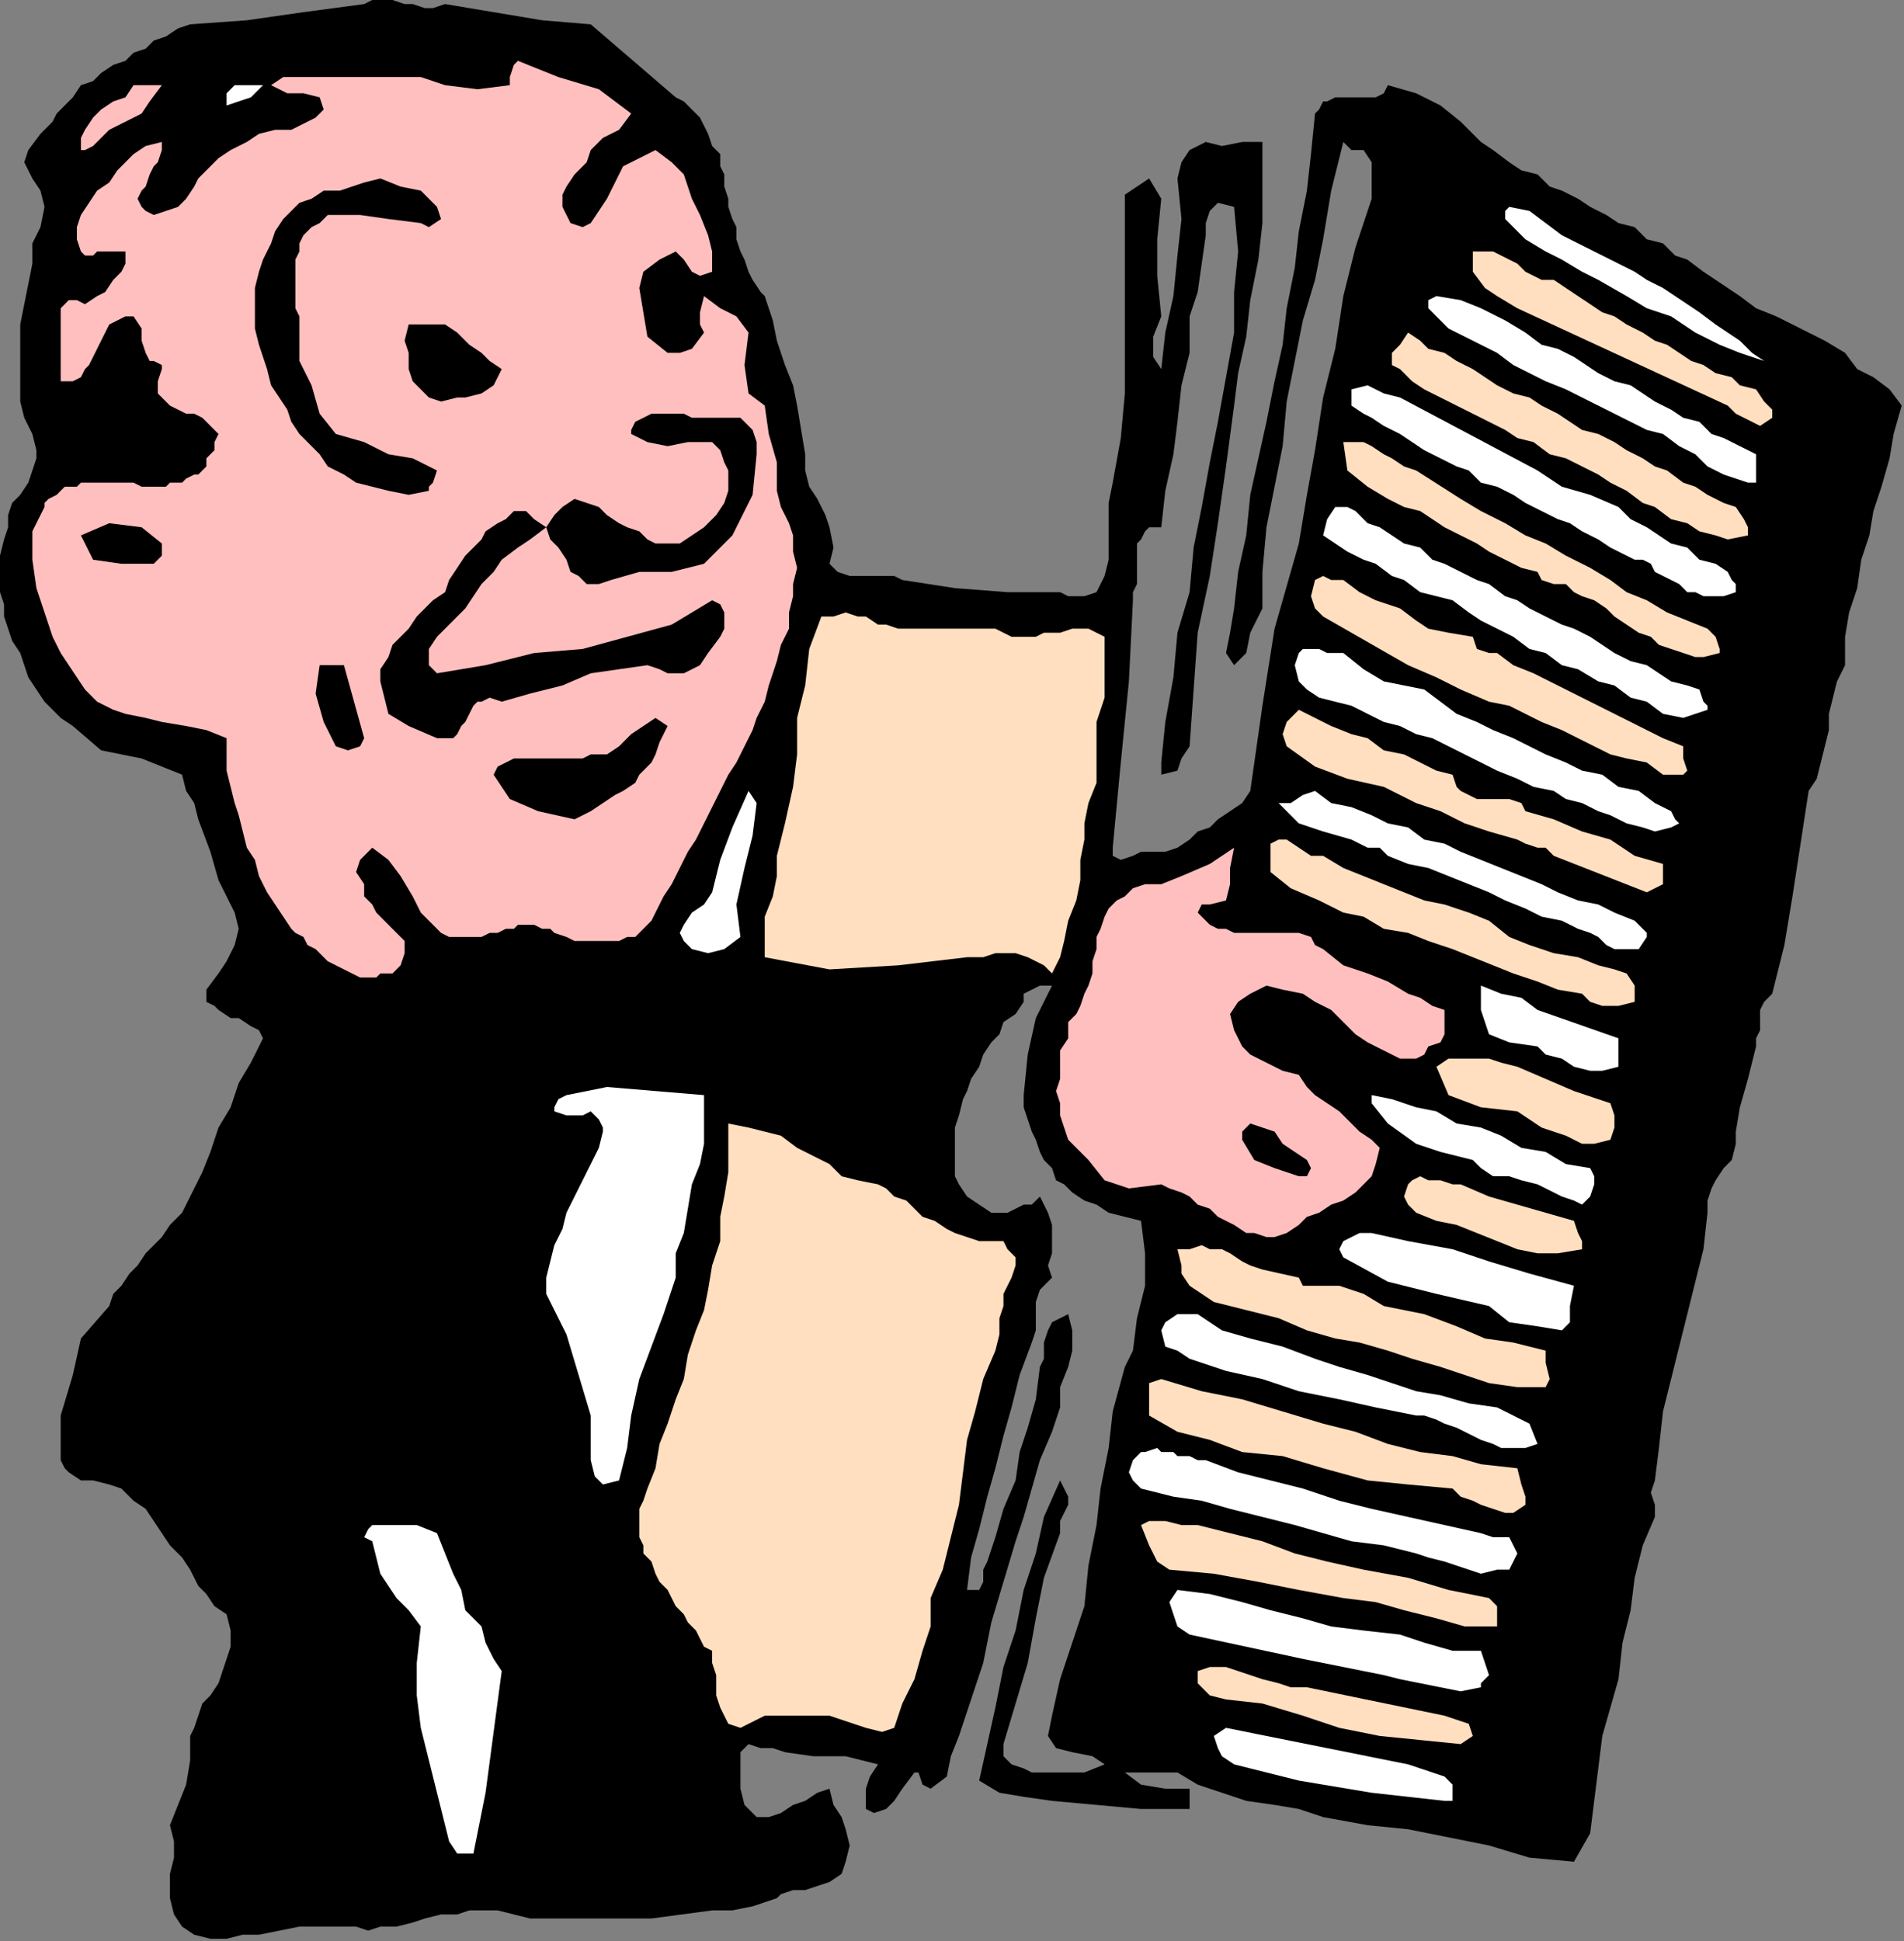 <?xml version="1.0" encoding="UTF-8" standalone="no"?>
<svg
   xmlns:dc="http://purl.org/dc/elements/1.1/"
   xmlns:cc="http://creativecommons.org/ns#"
   xmlns:rdf="http://www.w3.org/1999/02/22-rdf-syntax-ns#"
   xmlns:svg="http://www.w3.org/2000/svg"
   xmlns="http://www.w3.org/2000/svg"
   xmlns:sodipodi="http://sodipodi.sourceforge.net/DTD/sodipodi-0.dtd"
   xmlns:inkscape="http://www.inkscape.org/namespaces/inkscape"
   version="1.0"
   width="140.885mm"
   height="143.595mm"
   id="svg91"
   sodipodi:docname="PESSG065.WMF">
  <rect width="100%" height="100%" fill="#808080" stroke="none"/>
  <sodipodi:namedview
     pagecolor="#ffffff"
     bordercolor="#666666"
     borderopacity="1"
     objecttolerance="10"
     gridtolerance="10"
     guidetolerance="10"
     inkscape:pageopacity="0"
     inkscape:pageshadow="2"
     inkscape:window-width="640"
     inkscape:window-height="480"
     id="namedview93" />
  <defs
     id="defs3">
    <pattern
       id="WMFhbasepattern"
       patternUnits="userSpaceOnUse"
       width="6"
       height="6"
       x="0"
       y="0" />
  </defs>
  <path
     style="fill:#000000;fill-rule:evenodd;fill-opacity:1;stroke:none;"
     d="  M 188.973,27.217   L 191.236,28.351   L 193.499,30.62   L 195.762,32.888   L 196.894,35.156   L 198.026,37.424   L 199.157,40.826   L 201.42,43.094   L 201.42,46.496   L 202.552,48.765   L 202.552,52.167   L 203.683,55.569   L 203.683,57.837   L 204.815,61.239   L 205.947,63.507   L 205.947,66.909   L 207.078,70.312   L 208.21,72.58   L 209.341,75.982   L 210.473,78.25   L 212.736,81.652   L 213.868,82.786   L 213.868,82.786   L 216.131,89.591   L 217.262,95.261   L 219.525,102.065   L 221.789,107.736   L 222.92,113.406   L 224.052,120.21   L 225.183,127.015   L 225.183,127.015   L 225.183,131.551   L 226.315,136.087   L 228.578,139.489   L 230.841,144.025   L 231.973,147.428   L 233.104,153.098   L 231.973,157.634   L 231.973,157.634   L 234.236,159.902   L 237.631,161.036   L 241.025,161.036   L 243.289,161.036   L 246.683,161.036   L 250.078,161.036   L 252.341,162.17   L 252.341,162.17   L 267.052,164.438   L 281.762,165.573   L 296.473,165.573   L 296.473,165.573   L 298.736,166.707   L 303.262,166.707   L 306.657,165.573   L 306.657,165.573   L 308.92,161.036   L 310.051,156.5   L 310.051,150.83   L 310.051,145.16   L 310.051,140.623   L 311.183,134.953   L 311.183,134.953   L 313.446,122.478   L 314.578,110.004   L 314.578,96.395   L 314.578,83.92   L 314.578,70.312   L 314.578,57.837   L 314.578,57.837   L 314.578,54.435   L 317.972,52.167   L 321.367,49.899   L 321.367,49.899   L 324.762,55.569   L 323.63,66.909   L 323.63,77.116   L 324.762,88.457   L 324.762,88.457   L 322.499,94.127   L 322.499,99.797   L 324.762,103.199   L 324.762,103.199   L 325.893,92.993   L 328.157,82.786   L 329.288,71.446   L 330.42,61.239   L 329.288,49.899   L 329.288,49.899   L 330.42,45.362   L 332.683,41.96   L 337.209,39.692   L 337.209,39.692   L 341.735,40.826   L 347.393,39.692   L 353.051,39.692   L 353.051,39.692   L 353.051,51.033   L 353.051,62.373   L 351.92,72.58   L 349.657,83.92   L 348.525,94.127   L 346.262,104.333   L 345.13,113.406   L 345.13,113.406   L 342.867,130.417   L 340.604,146.294   L 338.341,161.036   L 334.946,176.913   L 333.814,192.79   L 332.683,208.667   L 332.683,208.667   L 330.42,212.069   L 329.288,215.471   L 324.762,216.605   L 324.762,216.605   L 324.762,213.203   L 325.893,201.862   L 328.157,189.388   L 329.288,176.913   L 332.683,165.573   L 333.814,153.098   L 336.078,141.757   L 338.341,129.283   L 340.604,117.942   L 342.867,105.467   L 345.13,92.993   L 345.13,92.993   L 345.13,81.652   L 346.262,70.312   L 345.13,57.837   L 345.13,57.837   L 340.604,56.703   L 338.341,58.971   L 337.209,62.373   L 337.209,65.775   L 337.209,65.775   L 336.078,73.714   L 334.946,81.652   L 332.683,88.457   L 332.683,88.457   L 332.683,98.663   L 330.42,107.736   L 329.288,117.942   L 328.157,127.015   L 325.893,137.221   L 324.762,147.428   L 324.762,147.428   L 321.367,147.428   L 320.236,148.562   L 319.104,150.83   L 317.972,151.964   L 317.972,155.366   L 317.972,157.634   L 317.972,159.902   L 317.972,163.304   L 316.841,165.573   L 316.841,167.841   L 316.841,167.841   L 315.709,190.522   L 313.446,213.203   L 311.183,237.018   L 311.183,237.018   L 311.183,239.286   L 313.446,240.42   L 316.841,239.286   L 316.841,239.286   L 319.104,238.152   L 323.63,238.152   L 325.893,238.152   L 329.288,237.018   L 332.683,234.75   L 332.683,234.75   L 334.946,232.482   L 338.341,231.348   L 340.604,229.08   L 343.999,226.812   L 347.393,224.544   L 349.657,221.141   L 349.657,221.141   L 353.051,197.326   L 356.446,175.779   L 363.235,151.964   L 363.235,151.964   L 365.499,138.355   L 367.762,125.88   L 370.025,111.138   L 373.42,97.529   L 375.683,82.786   L 379.077,69.178   L 383.604,55.569   L 383.604,55.569   L 383.604,51.033   L 383.604,45.362   L 381.341,41.96   L 381.341,41.96   L 377.946,41.96   L 376.814,40.826   L 375.683,39.692   L 375.683,39.692   L 372.288,53.301   L 370.025,66.909   L 367.762,78.25   L 367.762,78.25   L 364.367,89.591   L 362.104,100.931   L 359.841,112.272   L 358.709,124.746   L 356.446,136.087   L 354.183,147.428   L 353.051,159.902   L 353.051,170.109   L 353.051,170.109   L 349.657,176.913   L 348.525,182.583   L 345.13,185.986   L 345.13,185.986   L 342.867,182.583   L 343.999,176.913   L 345.13,170.109   L 345.13,170.109   L 346.262,159.902   L 348.525,149.696   L 349.657,138.355   L 351.92,128.149   L 354.183,117.942   L 356.446,106.602   L 358.709,96.395   L 359.841,86.188   L 362.104,74.848   L 363.235,64.641   L 365.499,53.301   L 366.63,43.094   L 367.762,31.754   L 367.762,31.754   L 368.893,30.62   L 370.025,28.351   L 371.156,28.351   L 373.42,27.217   L 375.683,27.217   L 377.946,27.217   L 380.209,27.217   L 382.472,27.217   L 384.735,27.217   L 386.998,26.083   L 388.13,23.815   L 388.13,23.815   L 396.051,26.083   L 402.841,29.486   L 408.498,34.022   L 414.156,39.692   L 414.156,39.692   L 417.551,41.96   L 422.077,45.362   L 425.472,47.63   L 429.998,48.765   L 433.393,52.167   L 436.788,53.301   L 441.314,55.569   L 444.709,57.837   L 449.235,60.105   L 452.63,62.373   L 457.156,63.507   L 460.551,66.909   L 465.077,68.044   L 468.472,71.446   L 471.867,72.58   L 476.393,75.982   L 479.788,78.25   L 483.182,80.518   L 486.577,82.786   L 491.103,86.188   L 491.103,86.188   L 496.761,88.457   L 503.551,91.859   L 510.34,95.261   L 515.998,98.663   L 515.998,98.663   L 519.393,103.199   L 523.919,105.467   L 528.445,108.87   L 531.84,113.406   L 531.84,113.406   L 529.577,121.344   L 528.445,128.149   L 526.182,136.087   L 523.919,142.891   L 522.787,149.696   L 520.524,156.5   L 519.393,164.438   L 517.13,171.243   L 515.998,178.047   L 515.998,185.986   L 515.998,185.986   L 513.735,190.522   L 512.603,195.058   L 511.472,199.594   L 511.472,204.131   L 510.34,208.667   L 509.209,213.203   L 508.077,217.739   L 505.814,221.141   L 505.814,221.141   L 503.551,235.884   L 501.287,250.627   L 499.024,264.236   L 495.63,277.844   L 495.63,277.844   L 493.366,280.112   L 492.235,282.381   L 492.235,285.783   L 492.235,288.051   L 491.103,290.319   L 491.103,292.587   L 491.103,292.587   L 488.84,301.66   L 486.577,309.598   L 485.445,316.402   L 485.445,316.402   L 485.445,319.805   L 484.314,324.341   L 482.051,326.609   L 479.788,330.011   L 478.656,332.279   L 477.524,335.681   L 477.524,339.084   L 477.524,339.084   L 476.393,349.29   L 474.13,358.363   L 471.867,367.435   L 469.603,376.507   L 467.34,385.58   L 465.077,394.652   L 463.946,404.859   L 462.814,413.931   L 462.814,413.931   L 461.682,417.334   L 462.814,420.736   L 462.814,424.138   L 462.814,424.138   L 459.419,432.076   L 457.156,441.149   L 456.025,450.221   L 453.761,459.294   L 452.63,469.5   L 450.367,477.439   L 450.367,477.439   L 448.103,485.377   L 446.972,494.45   L 445.84,503.522   L 444.709,512.594   L 440.182,520.533   L 440.182,520.533   L 427.735,519.399   L 416.419,515.997   L 405.104,513.729   L 393.788,511.46   L 382.472,510.326   L 370.025,508.058   L 370.025,508.058   L 363.235,505.79   L 356.446,504.656   L 348.525,503.522   L 341.735,501.254   L 334.946,498.986   L 329.288,495.584   L 329.288,495.584   L 324.762,495.584   L 319.104,495.584   L 314.578,495.584   L 314.578,495.584   L 319.104,498.986   L 325.893,500.12   L 332.683,500.12   L 332.683,500.12   L 332.683,502.388   L 332.683,503.522   L 332.683,505.79   L 332.683,505.79   L 319.104,505.79   L 306.657,504.656   L 294.209,503.522   L 294.209,503.522   L 286.288,502.388   L 279.499,501.254   L 273.841,497.852   L 273.841,497.852   L 276.104,487.645   L 278.367,477.439   L 280.63,466.098   L 284.025,455.892   L 286.288,444.551   L 289.683,434.344   L 291.946,424.138   L 296.473,413.931   L 296.473,413.931   L 297.604,416.2   L 298.736,418.468   L 298.736,420.736   L 297.604,423.004   L 296.473,425.272   L 296.473,427.54   L 296.473,428.674   L 296.473,428.674   L 291.946,441.149   L 289.683,452.489   L 287.42,464.964   L 284.025,476.305   L 280.63,487.645   L 280.63,487.645   L 280.63,491.047   L 282.894,493.315   L 286.288,494.45   L 288.551,495.584   L 288.551,495.584   L 295.341,495.584   L 303.262,495.584   L 308.92,493.315   L 308.92,493.315   L 305.525,491.047   L 299.867,489.913   L 295.341,488.779   L 293.078,485.377   L 294.209,479.707   L 294.209,479.707   L 296.473,469.5   L 299.867,459.294   L 303.262,449.087   L 304.394,437.747   L 306.657,426.406   L 307.788,416.2   L 310.051,404.859   L 311.183,394.652   L 314.578,382.178   L 314.578,382.178   L 316.841,377.642   L 317.972,368.569   L 320.236,359.497   L 320.236,350.424   L 319.104,341.352   L 319.104,341.352   L 314.578,340.218   L 310.051,339.084   L 306.657,336.815   L 306.657,336.815   L 303.262,335.681   L 299.867,333.413   L 297.604,331.145   L 295.341,330.011   L 294.209,326.609   L 291.946,324.341   L 290.815,322.073   L 289.683,318.67   L 288.551,316.402   L 287.42,313   L 286.288,309.598   L 286.288,306.196   L 286.288,306.196   L 287.42,294.855   L 289.683,284.649   L 294.209,275.576   L 294.209,275.576   L 290.815,275.576   L 288.551,276.71   L 286.288,277.844   L 286.288,280.112   L 286.288,280.112   L 284.025,283.515   L 280.63,285.783   L 279.499,289.185   L 277.236,291.453   L 274.973,294.855   L 273.841,298.257   L 271.578,301.66   L 270.446,305.062   L 269.315,307.33   L 268.183,311.866   L 267.052,315.268   L 267.052,317.536   L 267.052,322.073   L 267.052,325.475   L 267.052,328.877   L 268.183,331.145   L 268.183,331.145   L 270.446,334.547   L 273.841,336.815   L 277.236,339.084   L 281.762,339.084   L 286.288,336.815   L 286.288,336.815   L 288.551,336.815   L 289.683,335.681   L 290.815,334.547   L 290.815,334.547   L 293.078,339.084   L 294.209,342.486   L 294.209,345.888   L 294.209,350.424   L 293.078,353.826   L 294.209,357.228   L 294.209,357.228   L 290.815,360.631   L 289.683,364.033   L 289.683,366.301   L 289.683,369.703   L 289.683,371.971   L 288.551,375.373   L 288.551,375.373   L 285.157,384.446   L 282.894,393.518   L 280.63,401.457   L 278.367,410.529   L 276.104,418.468   L 273.841,427.54   L 271.578,435.478   L 270.446,444.551   L 270.446,444.551   L 272.709,444.551   L 273.841,444.551   L 274.973,442.283   L 274.973,440.015   L 274.973,438.881   L 276.104,436.613   L 276.104,436.613   L 278.367,429.808   L 280.63,421.87   L 284.025,413.931   L 285.157,405.993   L 287.42,399.189   L 289.683,391.25   L 290.815,382.178   L 290.815,382.178   L 291.946,379.91   L 291.946,375.373   L 293.078,371.971   L 294.209,369.703   L 298.736,367.435   L 298.736,367.435   L 299.867,371.971   L 299.867,377.642   L 298.736,382.178   L 296.473,387.848   L 296.473,393.518   L 296.473,393.518   L 294.209,400.323   L 290.815,408.261   L 288.551,416.2   L 286.288,424.138   L 284.025,430.942   L 284.025,430.942   L 280.63,442.283   L 277.236,453.623   L 274.973,464.964   L 271.578,475.171   L 268.183,485.377   L 268.183,485.377   L 265.92,491.047   L 264.788,496.718   L 260.262,500.12   L 260.262,500.12   L 257.999,498.986   L 256.867,495.584   L 255.736,495.584   L 255.736,495.584   L 252.341,500.12   L 250.078,503.522   L 247.815,505.79   L 247.815,505.79   L 244.42,506.924   L 242.157,505.79   L 242.157,503.522   L 242.157,503.522   L 242.157,500.12   L 243.289,496.718   L 245.552,493.315   L 245.552,493.315   L 236.499,491.047   L 227.446,491.047   L 219.525,489.913   L 219.525,489.913   L 216.131,488.779   L 212.736,488.779   L 209.341,487.645   L 209.341,487.645   L 207.078,489.913   L 207.078,493.315   L 207.078,494.45   L 207.078,495.584   L 207.078,495.584   L 207.078,500.12   L 208.21,504.656   L 211.604,508.058   L 211.604,508.058   L 214.999,508.058   L 218.394,506.924   L 221.789,504.656   L 225.183,503.522   L 228.578,501.254   L 231.973,500.12   L 231.973,500.12   L 233.104,504.656   L 235.367,508.058   L 236.499,511.46   L 237.631,515.997   L 236.499,520.533   L 235.367,523.935   L 235.367,523.935   L 231.973,526.203   L 228.578,527.337   L 225.183,528.471   L 221.789,528.471   L 218.394,529.605   L 217.262,530.739   L 217.262,530.739   L 210.473,533.008   L 204.815,534.142   L 199.157,534.142   L 199.157,534.142   L 182.183,536.41   L 164.078,536.41   L 148.236,536.41   L 148.236,536.41   L 143.71,535.276   L 139.184,534.142   L 135.789,534.142   L 131.263,534.142   L 127.868,535.276   L 123.342,535.276   L 118.815,536.41   L 115.421,537.544   L 110.894,538.678   L 106.368,538.678   L 102.973,539.812   L 99.579,538.678   L 99.579,538.678   L 93.921,538.678   L 88.263,538.678   L 83.737,538.678   L 78.079,539.812   L 72.421,540.946   L 67.894,540.946   L 63.368,542.08   L 58.842,542.08   L 54.316,540.946   L 50.921,538.678   L 50.921,538.678   L 48.658,535.276   L 47.526,530.739   L 47.526,527.337   L 47.526,523.935   L 48.658,519.399   L 48.658,514.863   L 47.526,510.326   L 47.526,510.326   L 49.789,504.656   L 52.052,498.986   L 53.184,492.181   L 53.184,485.377   L 53.184,485.377   L 54.316,483.109   L 55.447,479.707   L 56.579,476.305   L 58.842,474.036   L 61.105,470.634   L 62.237,467.232   L 63.368,463.83   L 64.5,460.428   L 64.5,455.892   L 63.368,451.355   L 63.368,451.355   L 59.973,449.087   L 57.71,445.685   L 55.447,443.417   L 53.184,438.881   L 50.921,435.478   L 47.526,432.076   L 45.263,428.674   L 43,425.272   L 40.737,421.87   L 37.342,419.602   L 33.947,416.2   L 30.553,415.065   L 26.026,413.931   L 22.631,413.931   L 22.631,413.931   L 19.237,411.663   L 18.105,410.529   L 16.974,408.261   L 16.974,405.993   L 16.974,403.725   L 16.974,400.323   L 16.974,398.055   L 16.974,395.786   L 16.974,395.786   L 20.368,384.446   L 22.631,374.239   L 30.553,365.167   L 30.553,365.167   L 31.684,361.765   L 33.947,359.497   L 36.21,356.094   L 38.474,353.826   L 40.737,350.424   L 43,348.156   L 45.263,345.888   L 47.526,342.486   L 50.921,339.084   L 50.921,339.084   L 53.184,334.547   L 56.579,327.743   L 58.842,322.073   L 61.105,315.268   L 64.5,309.598   L 66.763,302.794   L 70.158,297.123   L 73.552,290.319   L 73.552,290.319   L 72.421,288.051   L 70.158,286.917   L 66.763,284.649   L 64.5,284.649   L 61.105,282.381   L 59.973,281.247   L 57.71,280.112   L 57.71,276.71   L 61.105,272.174   L 61.105,272.174   L 63.368,268.772   L 65.631,264.236   L 66.763,259.699   L 65.631,255.163   L 65.631,255.163   L 61.105,246.091   L 58.842,238.152   L 55.447,229.08   L 55.447,229.08   L 54.316,224.544   L 52.052,221.141   L 50.921,216.605   L 50.921,216.605   L 39.605,212.069   L 28.289,209.801   L 20.368,202.996   L 20.368,202.996   L 16.974,200.728   L 14.71,198.46   L 12.447,196.192   L 10.184,192.79   L 7.921,189.388   L 6.789,185.986   L 5.658,182.583   L 3.395,179.181   L 2.263,175.779   L 1.132,172.377   L 1.132,168.975   L 0,165.573   L 0,162.17   L 0,157.634   L 0,155.366   L 1.132,150.83   L 2.263,147.428   L 2.263,147.428   L 2.263,144.025   L 3.395,140.623   L 5.658,138.355   L 7.921,134.953   L 9.053,131.551   L 10.184,128.149   L 10.184,125.88   L 9.053,121.344   L 9.053,121.344   L 6.789,116.808   L 5.658,112.272   L 5.658,106.602   L 5.658,100.931   L 5.658,96.395   L 5.658,90.725   L 6.789,85.054   L 7.921,79.384   L 9.053,73.714   L 9.053,68.044   L 11.316,63.507   L 12.447,57.837   L 12.447,57.837   L 11.316,53.301   L 9.053,49.899   L 6.789,45.362   L 6.789,45.362   L 7.921,41.96   L 11.316,37.424   L 14.71,34.022   L 14.71,34.022   L 15.842,31.754   L 18.105,29.486   L 20.368,27.217   L 22.631,23.815   L 26.026,22.681   L 28.289,20.413   L 31.684,18.145   L 35.079,17.011   L 37.342,14.743   L 40.737,13.609   L 43,11.341   L 46.395,10.207   L 49.789,7.938   L 53.184,6.804   L 53.184,6.804   L 69.026,5.67   L 84.868,3.402   L 101.842,1.134   L 101.842,1.134   L 104.105,0   L 106.368,0   L 109.763,0   L 113.157,1.134   L 115.421,1.134   L 118.815,2.268   L 121.078,2.268   L 124.473,1.134   L 124.473,1.134   L 138.052,3.402   L 151.631,5.67   L 165.21,6.804   L 165.21,6.804   L 188.973,27.217  z "
     id="path5" />
  <path
     style="fill:#ffbfbf;fill-rule:evenodd;fill-opacity:1;stroke:none;"
     d="  M 176.526,31.754   L 173.131,36.29   L 168.605,38.558   L 165.21,41.96   L 165.21,41.96   L 164.078,45.362   L 162.947,46.496   L 160.684,48.765   L 158.42,52.167   L 157.289,54.435   L 157.289,57.837   L 158.42,60.105   L 158.42,60.105   L 159.552,62.373   L 162.947,63.507   L 165.21,62.373   L 165.21,62.373   L 169.736,55.569   L 174.262,46.496   L 183.315,41.96   L 183.315,41.96   L 187.841,45.362   L 191.236,48.765   L 193.499,55.569   L 193.499,55.569   L 195.762,60.105   L 198.026,65.775   L 199.157,70.312   L 199.157,75.982   L 199.157,75.982   L 195.762,77.116   L 193.499,75.982   L 191.236,72.58   L 188.973,70.312   L 188.973,70.312   L 184.447,72.58   L 179.92,75.982   L 178.789,80.518   L 178.789,80.518   L 179.92,87.323   L 181.052,94.127   L 186.71,98.663   L 186.71,98.663   L 190.105,98.663   L 193.499,97.529   L 196.894,92.993   L 196.894,92.993   L 195.762,90.725   L 195.762,87.323   L 196.894,82.786   L 196.894,82.786   L 201.42,86.188   L 205.947,88.457   L 209.341,92.993   L 209.341,92.993   L 208.21,102.065   L 209.341,110.004   L 213.868,113.406   L 213.868,113.406   L 214.999,121.344   L 217.262,129.283   L 217.262,137.221   L 217.262,137.221   L 218.394,141.757   L 220.657,146.294   L 221.789,149.696   L 221.789,154.232   L 222.92,158.768   L 221.789,163.304   L 221.789,166.707   L 220.657,171.243   L 220.657,175.779   L 218.394,180.315   L 217.262,184.852   L 216.131,188.254   L 214.999,191.656   L 213.868,196.192   L 213.868,196.192   L 211.604,200.728   L 210.473,204.131   L 208.21,208.667   L 205.947,213.203   L 203.683,216.605   L 201.42,221.141   L 199.157,225.678   L 196.894,230.214   L 194.631,234.75   L 192.368,238.152   L 190.105,242.689   L 187.841,247.225   L 185.578,250.627   L 183.315,255.163   L 183.315,255.163   L 182.183,257.431   L 179.92,259.699   L 177.657,261.968   L 175.394,261.968   L 173.131,263.102   L 169.736,263.102   L 166.341,263.102   L 162.947,263.102   L 160.684,263.102   L 158.42,261.968   L 158.42,261.968   L 155.026,260.833   L 153.894,259.699   L 151.631,259.699   L 149.368,258.565   L 147.105,258.565   L 144.842,258.565   L 143.71,259.699   L 141.447,259.699   L 139.184,260.833   L 136.921,260.833   L 134.657,261.968   L 133.526,261.968   L 131.263,261.968   L 128.999,261.968   L 127.868,261.968   L 125.605,261.968   L 123.342,260.833   L 122.21,259.699   L 122.21,259.699   L 117.684,255.163   L 115.421,250.627   L 112.026,244.957   L 108.631,240.42   L 104.105,237.018   L 104.105,237.018   L 100.71,240.42   L 99.579,243.823   L 101.842,247.225   L 101.842,247.225   L 101.842,250.627   L 104.105,252.895   L 105.236,255.163   L 107.5,257.431   L 109.763,259.699   L 110.894,260.833   L 113.157,263.102   L 113.157,266.504   L 112.026,269.906   L 112.026,269.906   L 109.763,272.174   L 106.368,272.174   L 105.236,273.308   L 101.842,273.308   L 100.71,273.308   L 98.447,272.174   L 96.184,271.04   L 93.921,269.906   L 91.658,268.772   L 90.526,267.638   L 88.263,265.37   L 86,264.236   L 84.868,261.968   L 82.605,260.833   L 81.473,259.699   L 81.473,259.699   L 79.21,256.297   L 76.947,252.895   L 74.684,249.493   L 72.421,244.957   L 71.289,240.42   L 69.026,237.018   L 67.894,232.482   L 66.763,227.946   L 65.631,224.544   L 64.5,220.007   L 63.368,215.471   L 63.368,210.935   L 63.368,206.399   L 63.368,206.399   L 57.71,204.131   L 52.052,202.996   L 45.263,201.862   L 40.737,200.728   L 40.737,200.728   L 35.079,199.594   L 31.684,198.46   L 27.158,196.192   L 23.763,192.79   L 21.5,189.388   L 19.237,185.986   L 16.974,182.583   L 14.71,178.047   L 14.71,178.047   L 12.447,171.243   L 10.184,164.438   L 9.053,156.5   L 9.053,148.562   L 12.447,141.757   L 12.447,141.757   L 12.447,140.623   L 13.579,139.489   L 15.842,138.355   L 16.974,137.221   L 18.105,136.087   L 20.368,136.087   L 21.5,136.087   L 22.631,134.953   L 23.763,134.953   L 26.026,134.953   L 28.289,134.953   L 30.553,134.953   L 31.684,134.953   L 33.947,134.953   L 36.21,134.953   L 37.342,134.953   L 39.605,136.087   L 40.737,136.087   L 43,136.087   L 45.263,136.087   L 46.395,136.087   L 47.526,134.953   L 49.789,134.953   L 50.921,134.953   L 52.052,133.819   L 54.316,132.685   L 55.447,132.685   L 56.579,131.551   L 57.71,130.417   L 57.71,128.149   L 59.973,125.88   L 59.973,123.612   L 61.105,121.344   L 61.105,121.344   L 59.973,120.21   L 57.71,117.942   L 56.579,116.808   L 54.316,115.674   L 52.052,115.674   L 49.789,114.54   L 47.526,113.406   L 46.395,112.272   L 45.263,111.138   L 44.131,110.004   L 44.131,106.602   L 45.263,103.199   L 45.263,103.199   L 45.263,102.065   L 43,100.931   L 41.868,100.931   L 40.737,98.663   L 40.737,98.663   L 39.605,95.261   L 39.605,91.859   L 37.342,88.457   L 37.342,88.457   L 35.079,88.457   L 32.816,89.591   L 30.553,90.725   L 29.421,92.993   L 28.289,95.261   L 27.158,97.529   L 26.026,99.797   L 24.895,102.065   L 23.763,103.199   L 22.631,105.467   L 20.368,106.602   L 16.974,106.602   L 16.974,106.602   L 16.974,100.931   L 16.974,92.993   L 16.974,86.188   L 16.974,86.188   L 19.237,83.92   L 21.5,83.92   L 23.763,85.054   L 27.158,82.786   L 27.158,82.786   L 29.421,81.652   L 31.684,78.25   L 33.947,75.982   L 35.079,73.714   L 35.079,70.312   L 35.079,70.312   L 31.684,70.312   L 30.553,70.312   L 27.158,70.312   L 26.026,71.446   L 23.763,71.446   L 22.631,70.312   L 22.631,70.312   L 21.5,66.909   L 21.5,63.507   L 22.631,60.105   L 24.895,56.703   L 27.158,53.301   L 30.553,51.033   L 32.816,47.63   L 35.079,45.362   L 35.079,45.362   L 37.342,43.094   L 40.737,40.826   L 45.263,39.692   L 45.263,39.692   L 45.263,41.96   L 44.131,45.362   L 43,46.496   L 41.868,48.765   L 40.737,52.167   L 39.605,53.301   L 38.474,55.569   L 39.605,57.837   L 40.737,58.971   L 43,60.105   L 43,60.105   L 46.395,58.971   L 49.789,57.837   L 52.052,55.569   L 54.316,52.167   L 55.447,49.899   L 57.71,47.63   L 57.71,47.63   L 61.105,44.228   L 64.5,41.96   L 69.026,39.692   L 72.421,37.424   L 76.947,36.29   L 81.473,36.29   L 86,34.022   L 86,34.022   L 88.263,32.888   L 90.526,30.62   L 89.394,27.217   L 89.394,27.217   L 84.868,26.083   L 80.342,26.083   L 75.815,23.815   L 75.815,23.815   L 79.21,21.547   L 117.684,21.547   L 124.473,23.815   L 133.526,24.949   L 142.578,23.815   L 142.578,23.815   L 142.578,21.547   L 143.71,18.145   L 144.842,17.011   L 144.842,17.011   L 156.157,21.547   L 167.473,24.949   L 176.526,31.754  z "
     id="path7" />
  <path
     style="fill:#ffbfbf;fill-rule:evenodd;fill-opacity:1;stroke:none;"
     d="  M 45.263,23.815   L 41.868,28.351   L 39.605,31.754   L 35.079,34.022   L 30.553,36.29   L 27.158,39.692   L 27.158,39.692   L 26.026,40.826   L 23.763,41.96   L 22.631,41.96   L 22.631,41.96   L 22.631,38.558   L 23.763,36.29   L 26.026,32.888   L 28.289,30.62   L 31.684,28.351   L 35.079,27.217   L 37.342,23.815   L 37.342,23.815   L 40.737,23.815   L 41.868,23.815   L 45.263,23.815  z "
     id="path9" />
  <path
     style="fill:#ffffff;fill-rule:evenodd;fill-opacity:1;stroke:none;"
     d="  M 73.552,23.815   L 70.158,27.217   L 66.763,28.351   L 63.368,29.486   L 63.368,29.486   L 63.368,26.083   L 65.631,23.815   L 70.158,23.815   L 73.552,23.815  z "
     id="path11" />
  <path
     style="fill:#000000;fill-rule:evenodd;fill-opacity:1;stroke:none;"
     d="  M 122.21,57.837   L 123.342,61.239   L 119.947,63.507   L 117.684,62.373   L 117.684,62.373   L 108.631,61.239   L 100.71,60.105   L 91.658,60.105   L 91.658,60.105   L 89.394,62.373   L 87.131,63.507   L 84.868,65.775   L 83.737,68.044   L 83.737,70.312   L 82.605,72.58   L 82.605,74.848   L 82.605,77.116   L 82.605,80.518   L 82.605,82.786   L 82.605,86.188   L 83.737,88.457   L 83.737,90.725   L 83.737,92.993   L 83.737,96.395   L 83.737,98.663   L 83.737,100.931   L 83.737,100.931   L 87.131,107.736   L 89.394,115.674   L 93.921,121.344   L 101.842,123.612   L 101.842,123.612   L 108.631,127.015   L 115.421,128.149   L 122.21,131.551   L 122.21,131.551   L 121.078,134.953   L 119.947,136.087   L 119.947,137.221   L 119.947,137.221   L 114.289,138.355   L 108.631,137.221   L 104.105,136.087   L 99.579,134.953   L 96.184,132.685   L 91.658,130.417   L 89.394,127.015   L 86,123.612   L 86,123.612   L 83.737,121.344   L 81.473,117.942   L 80.342,114.54   L 78.079,111.138   L 75.815,107.736   L 74.684,103.199   L 73.552,99.797   L 72.421,96.395   L 71.289,91.859   L 71.289,88.457   L 71.289,83.92   L 71.289,80.518   L 72.421,75.982   L 73.552,72.58   L 75.815,68.044   L 75.815,68.044   L 76.947,64.641   L 79.21,61.239   L 81.473,58.971   L 83.737,56.703   L 87.131,55.569   L 90.526,53.301   L 95.052,53.301   L 98.447,52.167   L 101.842,51.033   L 106.368,49.899   L 106.368,49.899   L 112.026,52.167   L 117.684,53.301   L 122.21,57.837  z "
     id="path13" />
  <path
     style="fill:#ffffff;fill-rule:evenodd;fill-opacity:1;stroke:none;"
     d="  M 436.788,65.775   L 443.577,69.178   L 450.367,72.58   L 457.156,75.982   L 457.156,75.982   L 460.551,78.25   L 465.077,80.518   L 468.472,82.786   L 471.867,85.054   L 475.261,87.323   L 479.788,90.725   L 483.182,92.993   L 486.577,95.261   L 489.972,98.663   L 493.366,100.931   L 493.366,100.931   L 486.577,98.663   L 480.919,96.395   L 474.13,92.993   L 467.34,88.457   L 467.34,88.457   L 460.551,86.188   L 454.893,82.786   L 446.972,78.25   L 446.972,78.25   L 442.446,75.982   L 436.788,72.58   L 432.261,70.312   L 426.604,66.909   L 422.077,62.373   L 422.077,62.373   L 420.946,61.239   L 420.946,58.971   L 422.077,57.837   L 422.077,57.837   L 427.735,58.971   L 432.261,62.373   L 436.788,65.775  z "
     id="path15" />
  <path
     style="fill:#ffdfbf;fill-rule:evenodd;fill-opacity:1;stroke:none;"
     d="  M 434.525,78.25   L 437.919,80.518   L 441.314,82.786   L 444.709,85.054   L 448.103,87.323   L 451.498,88.457   L 454.893,90.725   L 459.419,92.993   L 462.814,95.261   L 466.209,96.395   L 469.603,98.663   L 472.998,100.931   L 476.393,102.065   L 479.788,104.333   L 484.314,105.467   L 486.577,107.736   L 491.103,108.87   L 491.103,108.87   L 493.366,112.272   L 495.63,114.54   L 495.63,116.808   L 495.63,116.808   L 492.235,119.076   L 489.972,117.942   L 487.709,116.808   L 485.445,115.674   L 483.182,113.406   L 483.182,113.406   L 424.34,86.188   L 418.683,82.786   L 415.288,80.518   L 411.893,75.982   L 411.893,70.312   L 411.893,70.312   L 414.156,70.312   L 417.551,70.312   L 419.814,71.446   L 422.077,72.58   L 424.34,73.714   L 426.604,75.982   L 428.867,77.116   L 431.13,78.25   L 434.525,78.25  z "
     id="path17" />
  <path
     style="fill:#ffffff;fill-rule:evenodd;fill-opacity:1;stroke:none;"
     d="  M 426.604,92.993   L 431.13,96.395   L 435.656,97.529   L 440.182,99.797   L 443.577,102.065   L 446.972,104.333   L 451.498,106.602   L 456.025,107.736   L 459.419,110.004   L 462.814,112.272   L 467.34,114.54   L 470.735,116.808   L 475.261,117.942   L 478.656,121.344   L 482.051,122.478   L 486.577,124.746   L 491.103,127.015   L 491.103,127.015   L 491.103,131.551   L 491.103,134.953   L 488.84,134.953   L 488.84,134.953   L 482.051,132.685   L 477.524,130.417   L 474.13,127.015   L 469.603,124.746   L 465.077,121.344   L 465.077,121.344   L 460.551,120.21   L 456.025,117.942   L 451.498,115.674   L 446.972,113.406   L 442.446,111.138   L 437.919,108.87   L 432.261,106.602   L 427.735,104.333   L 423.209,102.065   L 418.683,98.663   L 414.156,96.395   L 409.63,94.127   L 405.104,91.859   L 401.709,88.457   L 401.709,88.457   L 399.446,86.188   L 399.446,83.92   L 401.709,82.786   L 401.709,82.786   L 408.498,83.92   L 414.156,86.188   L 420.946,89.591   L 426.604,92.993  z "
     id="path19" />
  <path
     style="fill:#000000;fill-rule:evenodd;fill-opacity:1;stroke:none;"
     d="  M 140.315,103.199   L 138.052,107.736   L 134.657,110.004   L 130.131,111.138   L 127.868,111.138   L 127.868,111.138   L 123.342,112.272   L 119.947,111.138   L 117.684,108.87   L 115.421,106.602   L 114.289,103.199   L 114.289,103.199   L 114.289,98.663   L 113.157,95.261   L 114.289,90.725   L 114.289,90.725   L 117.684,90.725   L 121.078,90.725   L 124.473,90.725   L 124.473,90.725   L 127.868,92.993   L 131.263,96.395   L 134.657,98.663   L 136.921,100.931   L 140.315,103.199  z "
     id="path21" />
  <path
     style="fill:#ffdfbf;fill-rule:evenodd;fill-opacity:1;stroke:none;"
     d="  M 403.972,98.663   L 407.367,100.931   L 411.893,103.199   L 415.288,105.467   L 418.683,107.736   L 423.209,110.004   L 427.735,111.138   L 431.13,113.406   L 435.656,115.674   L 439.051,117.942   L 442.446,120.21   L 446.972,121.344   L 451.498,123.612   L 454.893,125.88   L 459.419,128.149   L 462.814,130.417   L 466.209,131.551   L 470.735,134.953   L 474.13,136.087   L 477.524,138.355   L 482.051,140.623   L 485.445,141.757   L 485.445,141.757   L 487.709,145.16   L 488.84,147.428   L 488.84,149.696   L 488.84,149.696   L 483.182,150.83   L 479.788,149.696   L 475.261,148.562   L 471.867,146.294   L 467.34,145.16   L 467.34,145.16   L 462.814,141.757   L 459.419,140.623   L 454.893,137.221   L 450.367,134.953   L 446.972,132.685   L 442.446,130.417   L 437.919,128.149   L 433.393,127.015   L 428.867,123.612   L 424.34,122.478   L 420.946,120.21   L 416.419,117.942   L 411.893,115.674   L 407.367,113.406   L 402.841,111.138   L 398.314,108.87   L 394.919,106.602   L 391.525,103.199   L 391.525,103.199   L 389.262,102.065   L 389.262,98.663   L 391.525,96.395   L 393.788,92.993   L 393.788,92.993   L 397.183,95.261   L 399.446,97.529   L 403.972,98.663  z "
     id="path23" />
  <path
     style="fill:#ffffff;fill-rule:evenodd;fill-opacity:1;stroke:none;"
     d="  M 429.998,131.551   L 436.788,136.087   L 444.709,138.355   L 452.63,141.757   L 452.63,141.757   L 456.025,145.16   L 460.551,147.428   L 463.946,149.696   L 467.34,151.964   L 471.867,153.098   L 475.261,156.5   L 479.788,157.634   L 483.182,159.902   L 483.182,159.902   L 484.314,162.17   L 485.445,163.304   L 485.445,165.573   L 485.445,165.573   L 482.051,166.707   L 479.788,166.707   L 476.393,166.707   L 474.13,165.573   L 471.867,165.573   L 469.603,163.304   L 467.34,162.17   L 465.077,161.036   L 462.814,159.902   L 461.682,157.634   L 459.419,156.5   L 457.156,156.5   L 454.893,155.366   L 454.893,155.366   L 450.367,153.098   L 446.972,150.83   L 442.446,148.562   L 439.051,146.294   L 435.656,145.16   L 431.13,142.891   L 426.604,140.623   L 423.209,138.355   L 418.683,136.087   L 414.156,134.953   L 410.762,131.551   L 407.367,130.417   L 402.841,128.149   L 398.314,125.88   L 394.919,123.612   L 391.525,121.344   L 386.998,119.076   L 383.604,116.808   L 383.604,116.808   L 381.341,115.674   L 377.946,113.406   L 377.946,108.87   L 377.946,108.87   L 382.472,107.736   L 386.998,110.004   L 391.525,111.138   L 391.525,111.138   L 429.998,131.551  z "
     id="path25" />
  <path
     style="fill:#000000;fill-rule:evenodd;fill-opacity:1;stroke:none;"
     d="  M 211.604,127.015   L 210.473,138.355   L 204.815,149.696   L 196.894,157.634   L 196.894,157.634   L 187.841,159.902   L 178.789,159.902   L 170.868,162.17   L 170.868,162.17   L 167.473,163.304   L 164.078,163.304   L 161.815,161.036   L 159.552,159.902   L 158.42,156.5   L 156.157,153.098   L 153.894,150.83   L 152.763,147.428   L 152.763,147.428   L 155.026,144.025   L 157.289,141.757   L 160.684,139.489   L 160.684,139.489   L 164.078,140.623   L 167.473,141.757   L 169.736,144.025   L 173.131,146.294   L 175.394,147.428   L 178.789,148.562   L 181.052,150.83   L 183.315,151.964   L 186.71,151.964   L 190.105,151.964   L 193.499,149.696   L 193.499,149.696   L 196.894,147.428   L 200.289,144.025   L 202.552,140.623   L 203.683,137.221   L 203.683,131.551   L 203.683,131.551   L 202.552,129.283   L 201.42,125.88   L 199.157,123.612   L 199.157,123.612   L 192.368,123.612   L 186.71,124.746   L 181.052,123.612   L 176.526,121.344   L 176.526,121.344   L 176.526,120.21   L 177.657,117.942   L 179.92,116.808   L 182.183,115.674   L 183.315,115.674   L 186.71,115.674   L 187.841,115.674   L 191.236,115.674   L 193.499,116.808   L 196.894,116.808   L 199.157,116.808   L 201.42,116.808   L 203.683,116.808   L 207.078,116.808   L 207.078,116.808   L 210.473,120.21   L 211.604,123.612   L 211.604,127.015  z "
     id="path27" />
  <path
     style="fill:#ffdfbf;fill-rule:evenodd;fill-opacity:1;stroke:none;"
     d="  M 408.498,139.489   L 414.156,142.891   L 420.946,146.294   L 426.604,149.696   L 426.604,149.696   L 432.261,151.964   L 437.919,155.366   L 444.709,158.768   L 450.367,162.17   L 450.367,162.17   L 454.893,165.573   L 460.551,167.841   L 466.209,171.243   L 471.867,173.511   L 477.524,175.779   L 477.524,175.779   L 479.788,178.047   L 480.919,181.449   L 480.919,182.583   L 480.919,182.583   L 476.393,183.717   L 474.13,183.717   L 470.735,182.583   L 467.34,181.449   L 463.946,180.315   L 461.682,178.047   L 458.288,176.913   L 454.893,174.645   L 451.498,172.377   L 449.235,170.109   L 445.84,167.841   L 442.446,166.707   L 440.182,165.573   L 440.182,165.573   L 437.919,163.304   L 434.525,163.304   L 431.13,162.17   L 429.998,159.902   L 429.998,159.902   L 425.472,158.768   L 420.946,156.5   L 416.419,154.232   L 413.025,151.964   L 408.498,149.696   L 403.972,147.428   L 400.577,145.16   L 397.183,142.891   L 392.656,141.757   L 388.13,139.489   L 388.13,139.489   L 382.472,136.087   L 376.814,131.551   L 375.683,123.612   L 375.683,123.612   L 377.946,123.612   L 381.341,123.612   L 383.604,124.746   L 386.998,127.015   L 389.262,128.149   L 392.656,130.417   L 396.051,131.551   L 396.051,131.551   L 408.498,139.489  z "
     id="path29" />
  <path
     style="fill:#ffffff;fill-rule:evenodd;fill-opacity:1;stroke:none;"
     d="  M 385.867,147.428   L 389.262,149.696   L 392.656,151.964   L 397.183,153.098   L 400.577,156.5   L 403.972,157.634   L 408.498,159.902   L 413.025,162.17   L 416.419,163.304   L 420.946,166.707   L 424.34,167.841   L 427.735,170.109   L 432.261,172.377   L 436.788,174.645   L 440.182,175.779   L 444.709,178.047   L 448.103,180.315   L 451.498,182.583   L 456.025,184.852   L 460.551,185.986   L 463.946,188.254   L 467.34,190.522   L 471.867,191.656   L 475.261,192.79   L 475.261,192.79   L 476.393,196.192   L 477.524,197.326   L 477.524,198.46   L 477.524,198.46   L 470.735,200.728   L 465.077,199.594   L 460.551,196.192   L 456.025,195.058   L 451.498,191.656   L 446.972,190.522   L 441.314,187.12   L 436.788,185.986   L 432.261,182.583   L 427.735,181.449   L 423.209,178.047   L 418.683,175.779   L 414.156,173.511   L 410.762,171.243   L 406.235,167.841   L 406.235,167.841   L 401.709,166.707   L 397.183,165.573   L 392.656,162.17   L 389.262,161.036   L 384.735,157.634   L 381.341,156.5   L 376.814,154.232   L 373.42,151.964   L 373.42,151.964   L 370.025,149.696   L 371.156,145.16   L 373.42,141.757   L 373.42,141.757   L 376.814,141.757   L 379.077,142.891   L 382.472,146.294   L 385.867,147.428  z "
     id="path31" />
  <path
     style="fill:#000000;fill-rule:evenodd;fill-opacity:1;stroke:none;"
     d="  M 152.763,147.428   L 148.236,150.83   L 144.842,153.098   L 140.315,156.5   L 138.052,159.902   L 138.052,159.902   L 134.657,163.304   L 132.394,166.707   L 130.131,170.109   L 127.868,172.377   L 124.473,175.779   L 122.21,178.047   L 119.947,181.449   L 119.947,185.986   L 119.947,185.986   L 122.21,188.254   L 135.789,185.986   L 149.368,182.583   L 162.947,181.449   L 175.394,178.047   L 187.841,174.645   L 199.157,167.841   L 199.157,167.841   L 201.42,168.975   L 202.552,171.243   L 202.552,175.779   L 201.42,178.047   L 201.42,178.047   L 198.026,182.583   L 195.762,185.986   L 191.236,188.254   L 191.236,188.254   L 186.71,188.254   L 184.447,187.12   L 181.052,185.986   L 181.052,185.986   L 173.131,187.12   L 165.21,188.254   L 157.289,191.656   L 148.236,193.924   L 140.315,196.192   L 140.315,196.192   L 136.921,195.058   L 134.657,196.192   L 133.526,196.192   L 132.394,197.326   L 131.263,199.594   L 130.131,201.862   L 128.999,202.996   L 127.868,205.265   L 126.736,206.399   L 124.473,206.399   L 122.21,206.399   L 122.21,206.399   L 114.289,202.996   L 108.631,199.594   L 106.368,190.522   L 106.368,190.522   L 106.368,187.12   L 108.631,183.717   L 109.763,180.315   L 112.026,178.047   L 114.289,175.779   L 116.552,172.377   L 118.815,170.109   L 121.078,167.841   L 124.473,165.573   L 125.605,162.17   L 127.868,158.768   L 130.131,155.366   L 130.131,155.366   L 132.394,153.098   L 134.657,150.83   L 135.789,148.562   L 139.184,146.294   L 141.447,145.16   L 143.71,142.891   L 147.105,142.891   L 149.368,145.16   L 152.763,147.428  z "
     id="path33" />
  <path
     style="fill:#000000;fill-rule:evenodd;fill-opacity:1;stroke:none;"
     d="  M 45.263,151.964   L 45.263,155.366   L 43,157.634   L 43,157.634   L 43,157.634   L 33.947,157.634   L 26.026,156.5   L 22.631,149.696   L 22.631,149.696   L 30.553,146.294   L 39.605,147.428   L 45.263,151.964  z "
     id="path35" />
  <path
     style="fill:#ffdfbf;fill-rule:evenodd;fill-opacity:1;stroke:none;"
     d="  M 391.525,170.109   L 396.051,173.511   L 399.446,175.779   L 405.104,176.913   L 411.893,178.047   L 411.893,178.047   L 413.025,181.449   L 416.419,182.583   L 418.683,182.583   L 418.683,182.583   L 423.209,185.986   L 428.867,188.254   L 433.393,190.522   L 437.919,192.79   L 442.446,195.058   L 446.972,197.326   L 451.498,199.594   L 456.025,201.862   L 460.551,204.131   L 465.077,206.399   L 470.735,208.667   L 470.735,208.667   L 470.735,212.069   L 471.867,215.471   L 470.735,216.605   L 470.735,216.605   L 465.077,216.605   L 460.551,213.203   L 454.893,212.069   L 450.367,210.935   L 450.367,210.935   L 445.84,208.667   L 441.314,206.399   L 436.788,204.131   L 431.13,201.862   L 426.604,199.594   L 422.077,197.326   L 416.419,196.192   L 416.419,196.192   L 408.498,192.79   L 401.709,189.388   L 393.788,185.986   L 393.788,185.986   L 370.025,172.377   L 367.762,170.109   L 366.63,166.707   L 367.762,162.17   L 367.762,162.17   L 370.025,161.036   L 372.288,162.17   L 375.683,162.17   L 375.683,162.17   L 380.209,165.573   L 384.735,167.841   L 391.525,170.109  z "
     id="path37" />
  <path
     style="fill:#ffdfbf;fill-rule:evenodd;fill-opacity:1;stroke:none;"
     d="  M 278.367,175.779   L 280.63,176.913   L 282.894,178.047   L 285.157,178.047   L 287.42,178.047   L 289.683,178.047   L 291.946,176.913   L 295.341,176.913   L 296.473,176.913   L 299.867,175.779   L 302.13,175.779   L 304.394,175.779   L 306.657,176.913   L 308.92,178.047   L 308.92,178.047   L 308.92,185.986   L 308.92,195.058   L 306.657,201.862   L 306.657,210.935   L 306.657,218.873   L 306.657,218.873   L 304.394,224.544   L 303.262,230.214   L 303.262,234.75   L 302.13,240.42   L 302.13,246.091   L 300.999,251.761   L 298.736,257.431   L 298.736,257.431   L 297.604,263.102   L 296.473,267.638   L 294.209,272.174   L 294.209,272.174   L 291.946,269.906   L 289.683,268.772   L 287.42,267.638   L 284.025,266.504   L 281.762,266.504   L 278.367,266.504   L 274.973,267.638   L 272.709,267.638   L 270.446,267.638   L 270.446,267.638   L 251.21,269.906   L 231.973,271.04   L 213.868,267.638   L 213.868,267.638   L 213.868,261.968   L 213.868,256.297   L 216.131,250.627   L 217.262,244.957   L 217.262,239.286   L 217.262,239.286   L 219.525,230.214   L 221.789,220.007   L 222.92,210.935   L 222.92,200.728   L 225.183,191.656   L 226.315,181.449   L 229.71,172.377   L 229.71,172.377   L 233.104,172.377   L 236.499,171.243   L 239.894,172.377   L 242.157,172.377   L 245.552,174.645   L 247.815,174.645   L 251.21,175.779   L 255.736,175.779   L 255.736,175.779   L 278.367,175.779  z "
     id="path39" />
  <path
     style="fill:#ffffff;fill-rule:evenodd;fill-opacity:1;stroke:none;"
     d="  M 398.314,192.79   L 402.841,196.192   L 407.367,199.594   L 413.025,201.862   L 417.551,204.131   L 423.209,206.399   L 427.735,208.667   L 432.261,210.935   L 437.919,213.203   L 442.446,215.471   L 448.103,216.605   L 452.63,220.007   L 458.288,221.141   L 462.814,224.544   L 467.34,226.812   L 467.34,226.812   L 468.472,229.08   L 469.603,230.214   L 467.34,231.348   L 467.34,231.348   L 462.814,232.482   L 459.419,231.348   L 454.893,230.214   L 450.367,227.946   L 446.972,226.812   L 442.446,224.544   L 437.919,223.41   L 434.525,221.141   L 434.525,221.141   L 428.867,220.007   L 424.34,217.739   L 418.683,215.471   L 414.156,213.203   L 409.63,210.935   L 405.104,208.667   L 400.577,206.399   L 396.051,205.265   L 391.525,202.996   L 391.525,202.996   L 386.998,201.862   L 382.472,199.594   L 377.946,197.326   L 373.42,196.192   L 368.893,195.058   L 365.499,192.79   L 365.499,192.79   L 363.235,190.522   L 362.104,185.986   L 363.235,182.583   L 363.235,182.583   L 364.367,181.449   L 366.63,181.449   L 368.893,181.449   L 371.156,182.583   L 373.42,182.583   L 375.683,182.583   L 375.683,182.583   L 381.341,187.12   L 386.998,190.522   L 392.656,191.656   L 398.314,192.79  z "
     id="path41" />
  <path
     style="fill:#000000;fill-rule:evenodd;fill-opacity:1;stroke:none;"
     d="  M 101.842,206.399   L 100.71,208.667   L 97.315,209.801   L 93.921,208.667   L 93.921,208.667   L 90.526,201.862   L 88.263,193.924   L 89.394,185.986   L 89.394,185.986   L 90.526,185.986   L 93.921,185.986   L 96.184,185.986   L 96.184,185.986   L 101.842,206.399  z "
     id="path43" />
  <path
     style="fill:#ffdfbf;fill-rule:evenodd;fill-opacity:1;stroke:none;"
     d="  M 406.235,216.605   L 407.367,220.007   L 408.498,221.141   L 410.762,222.275   L 413.025,223.41   L 415.288,223.41   L 417.551,223.41   L 420.946,223.41   L 422.077,223.41   L 425.472,224.544   L 426.604,226.812   L 426.604,226.812   L 434.525,229.08   L 442.446,232.482   L 450.367,234.75   L 457.156,239.286   L 465.077,241.554   L 465.077,241.554   L 465.077,243.823   L 465.077,246.091   L 465.077,247.225   L 465.077,247.225   L 460.551,249.493   L 434.525,239.286   L 432.261,237.018   L 429.998,237.018   L 426.604,235.884   L 424.34,234.75   L 424.34,234.75   L 416.419,232.482   L 409.63,230.214   L 402.841,226.812   L 396.051,224.544   L 396.051,224.544   L 386.998,220.007   L 376.814,217.739   L 367.762,214.337   L 359.841,208.667   L 359.841,208.667   L 358.709,205.265   L 359.841,201.862   L 363.235,198.46   L 363.235,198.46   L 367.762,200.728   L 372.288,202.996   L 377.946,205.265   L 382.472,206.399   L 386.998,209.801   L 392.656,210.935   L 397.183,213.203   L 401.709,215.471   L 406.235,216.605  z "
     id="path45" />
  <path
     style="fill:#000000;fill-rule:evenodd;fill-opacity:1;stroke:none;"
     d="  M 186.71,202.996   L 184.447,207.533   L 183.315,210.935   L 182.183,213.203   L 178.789,216.605   L 177.657,218.873   L 174.262,221.141   L 171.999,222.275   L 168.605,224.544   L 165.21,226.812   L 162.947,227.946   L 160.684,229.08   L 160.684,229.08   L 150.499,226.812   L 142.578,223.41   L 138.052,216.605   L 138.052,216.605   L 139.184,214.337   L 141.447,213.203   L 143.71,212.069   L 147.105,212.069   L 149.368,212.069   L 152.763,212.069   L 156.157,212.069   L 159.552,212.069   L 162.947,212.069   L 165.21,210.935   L 165.21,210.935   L 169.736,210.935   L 173.131,208.667   L 176.526,205.265   L 179.92,202.996   L 183.315,200.728   L 183.315,200.728   L 186.71,202.996  z "
     id="path47" />
  <path
     style="fill:#ffffff;fill-rule:evenodd;fill-opacity:1;stroke:none;"
     d="  M 457.156,257.431   L 459.419,259.699   L 460.551,260.833   L 460.551,261.968   L 460.551,261.968   L 458.288,265.37   L 456.025,265.37   L 453.761,265.37   L 451.498,265.37   L 449.235,264.236   L 446.972,261.968   L 444.709,260.833   L 441.314,259.699   L 439.051,258.565   L 436.788,257.431   L 436.788,257.431   L 431.13,256.297   L 426.604,254.029   L 420.946,251.761   L 416.419,249.493   L 410.762,247.225   L 405.104,244.957   L 399.446,242.689   L 393.788,241.554   L 388.13,239.286   L 388.13,239.286   L 385.867,237.018   L 382.472,237.018   L 377.946,234.75   L 377.946,234.75   L 370.025,232.482   L 363.235,230.214   L 357.578,224.544   L 357.578,224.544   L 357.578,224.544   L 357.578,224.544   L 357.578,224.544   L 357.578,224.544   L 360.972,224.544   L 364.367,222.275   L 367.762,221.141   L 367.762,221.141   L 372.288,224.544   L 377.946,225.678   L 383.604,227.946   L 388.13,230.214   L 393.788,231.348   L 398.314,234.75   L 403.972,235.884   L 408.498,238.152   L 414.156,240.42   L 419.814,242.689   L 425.472,244.957   L 431.13,247.225   L 435.656,249.493   L 441.314,251.761   L 446.972,252.895   L 451.498,255.163   L 457.156,257.431  z "
     id="path49" />
  <path
     style="fill:#ffffff;fill-rule:evenodd;fill-opacity:1;stroke:none;"
     d="  M 211.604,224.544   L 210.473,233.616   L 208.21,242.689   L 205.947,252.895   L 207.078,261.968   L 207.078,261.968   L 202.552,265.37   L 198.026,266.504   L 193.499,265.37   L 193.499,265.37   L 191.236,263.102   L 190.105,260.833   L 191.236,258.565   L 193.499,255.163   L 196.894,252.895   L 199.157,249.493   L 199.157,249.493   L 201.42,240.42   L 204.815,231.348   L 209.341,221.141   L 209.341,221.141   L 211.604,224.544  z "
     id="path51" />
  <path
     style="fill:#ffdfbf;fill-rule:evenodd;fill-opacity:1;stroke:none;"
     d="  M 370.025,239.286   L 375.683,242.689   L 381.341,244.957   L 386.998,247.225   L 392.656,249.493   L 398.314,251.761   L 403.972,252.895   L 410.762,255.163   L 416.419,257.431   L 416.419,257.431   L 422.077,261.968   L 427.735,264.236   L 434.525,266.504   L 441.314,267.638   L 446.972,269.906   L 446.972,269.906   L 451.498,271.04   L 454.893,272.174   L 457.156,275.576   L 457.156,275.576   L 457.156,280.112   L 452.63,281.247   L 448.103,281.247   L 444.709,280.112   L 442.446,277.844   L 442.446,277.844   L 435.656,276.71   L 429.998,274.442   L 423.209,272.174   L 417.551,269.906   L 411.893,267.638   L 406.235,265.37   L 399.446,263.102   L 393.788,260.833   L 386.998,259.699   L 381.341,256.297   L 375.683,255.163   L 375.683,255.163   L 368.893,251.761   L 360.972,248.359   L 355.314,243.823   L 355.314,237.018   L 355.314,237.018   L 355.314,235.884   L 357.578,234.75   L 359.841,234.75   L 359.841,234.75   L 363.235,237.018   L 366.63,239.286   L 370.025,239.286  z "
     id="path53" />
  <path
     style="fill:#ffbfbf;fill-rule:evenodd;fill-opacity:1;stroke:none;"
     d="  M 345.13,237.018   L 343.999,242.689   L 343.999,247.225   L 342.867,251.761   L 342.867,251.761   L 338.341,252.895   L 336.078,252.895   L 334.946,255.163   L 334.946,255.163   L 336.078,256.297   L 338.341,258.565   L 340.604,259.699   L 342.867,259.699   L 345.13,260.833   L 348.525,260.833   L 350.788,260.833   L 353.051,260.833   L 355.314,260.833   L 358.709,260.833   L 360.972,260.833   L 363.235,260.833   L 366.63,261.968   L 367.762,264.236   L 370.025,265.37   L 370.025,265.37   L 375.683,269.906   L 382.472,272.174   L 388.13,274.442   L 393.788,277.844   L 393.788,277.844   L 397.183,278.978   L 400.577,281.247   L 403.972,282.381   L 403.972,282.381   L 403.972,285.783   L 403.972,289.185   L 402.841,291.453   L 399.446,292.587   L 398.314,294.855   L 396.051,295.989   L 396.051,295.989   L 391.525,295.989   L 386.998,293.721   L 382.472,291.453   L 379.077,289.185   L 375.683,285.783   L 372.288,282.381   L 367.762,280.112   L 367.762,280.112   L 364.367,277.844   L 358.709,276.71   L 354.183,275.576   L 349.657,277.844   L 349.657,277.844   L 346.262,280.112   L 343.999,283.515   L 345.13,288.051   L 345.13,288.051   L 347.393,292.587   L 349.657,294.855   L 354.183,297.123   L 358.709,299.391   L 363.235,300.526   L 363.235,300.526   L 365.499,303.928   L 367.762,306.196   L 371.156,308.464   L 374.551,310.732   L 377.946,314.134   L 380.209,316.402   L 383.604,318.67   L 385.867,320.939   L 385.867,320.939   L 384.735,325.475   L 383.604,328.877   L 381.341,331.145   L 379.077,333.413   L 375.683,335.681   L 372.288,336.815   L 368.893,339.084   L 365.499,340.218   L 363.235,342.486   L 359.841,344.754   L 359.841,344.754   L 356.446,345.888   L 354.183,345.888   L 350.788,344.754   L 348.525,344.754   L 345.13,342.486   L 342.867,341.352   L 340.604,340.218   L 338.341,337.949   L 334.946,336.815   L 332.683,334.547   L 330.42,333.413   L 327.025,332.279   L 324.762,331.145   L 324.762,331.145   L 315.709,332.279   L 308.92,330.011   L 304.394,324.341   L 304.394,324.341   L 300.999,320.939   L 298.736,318.67   L 297.604,315.268   L 296.473,311.866   L 296.473,308.464   L 295.341,305.062   L 296.473,301.66   L 296.473,297.123   L 296.473,293.721   L 298.736,290.319   L 298.736,285.783   L 298.736,285.783   L 300.999,283.515   L 302.13,281.247   L 303.262,277.844   L 304.394,275.576   L 305.525,272.174   L 305.525,268.772   L 306.657,265.37   L 306.657,261.968   L 307.788,259.699   L 308.92,256.297   L 310.051,254.029   L 312.315,251.761   L 314.578,250.627   L 316.841,248.359   L 320.236,247.225   L 324.762,247.225   L 324.762,247.225   L 330.42,244.957   L 338.341,241.554   L 345.13,237.018  z "
     id="path55" />
  <path
     style="fill:#ffffff;fill-rule:evenodd;fill-opacity:1;stroke:none;"
     d="  M 429.998,282.381   L 452.63,290.319   L 452.63,292.587   L 452.63,295.989   L 452.63,298.257   L 452.63,298.257   L 448.103,299.391   L 444.709,299.391   L 440.182,298.257   L 436.788,295.989   L 432.261,294.855   L 429.998,292.587   L 429.998,292.587   L 422.077,291.453   L 416.419,289.185   L 414.156,282.381   L 414.156,282.381   L 414.156,275.576   L 419.814,277.844   L 425.472,278.978   L 429.998,282.381  z "
     id="path57" />
  <path
     style="fill:#ffdfbf;fill-rule:evenodd;fill-opacity:1;stroke:none;"
     d="  M 450.367,308.464   L 451.498,311.866   L 451.498,315.268   L 450.367,318.67   L 450.367,318.67   L 445.84,319.805   L 442.446,319.805   L 437.919,317.536   L 434.525,316.402   L 431.13,315.268   L 427.735,313   L 424.34,310.732   L 424.34,310.732   L 414.156,309.598   L 405.104,306.196   L 401.709,298.257   L 401.709,298.257   L 405.104,295.989   L 408.498,295.989   L 413.025,295.989   L 416.419,295.989   L 419.814,297.123   L 424.34,298.257   L 424.34,298.257   L 432.261,301.66   L 440.182,305.062   L 450.367,308.464  z "
     id="path59" />
  <path
     style="fill:#ffffff;fill-rule:evenodd;fill-opacity:1;stroke:none;"
     d="  M 196.894,306.196   L 196.894,313   L 196.894,319.805   L 195.762,325.475   L 193.499,331.145   L 192.368,337.949   L 191.236,344.754   L 188.973,350.424   L 188.973,357.228   L 188.973,357.228   L 185.578,367.435   L 182.183,376.507   L 178.789,385.58   L 178.789,385.58   L 176.526,395.786   L 175.394,404.859   L 173.131,413.931   L 173.131,413.931   L 168.605,415.065   L 166.341,412.797   L 165.21,408.261   L 165.21,408.261   L 165.21,395.786   L 161.815,384.446   L 158.42,373.105   L 152.763,361.765   L 152.763,361.765   L 152.763,357.228   L 153.894,352.692   L 155.026,348.156   L 157.289,343.62   L 158.42,339.084   L 160.684,334.547   L 162.947,330.011   L 165.21,325.475   L 167.473,320.939   L 168.605,316.402   L 168.605,316.402   L 168.605,315.268   L 167.473,313   L 165.21,310.732   L 165.21,310.732   L 162.947,311.866   L 158.42,311.866   L 155.026,310.732   L 155.026,310.732   L 155.026,309.598   L 156.157,307.33   L 158.42,306.196   L 158.42,306.196   L 169.736,303.928   L 183.315,305.062   L 196.894,306.196  z "
     id="path61" />
  <path
     style="fill:#ffffff;fill-rule:evenodd;fill-opacity:1;stroke:none;"
     d="  M 444.709,326.609   L 445.84,328.877   L 445.84,331.145   L 444.709,334.547   L 444.709,334.547   L 442.446,336.815   L 440.182,335.681   L 436.788,334.547   L 432.261,332.279   L 429.998,331.145   L 429.998,331.145   L 425.472,330.011   L 422.077,328.877   L 417.551,328.877   L 414.156,326.609   L 411.893,324.341   L 411.893,324.341   L 402.841,322.073   L 396.051,319.805   L 388.13,314.134   L 383.604,308.464   L 383.604,308.464   L 383.604,306.196   L 389.262,307.33   L 396.051,309.598   L 401.709,310.732   L 407.367,314.134   L 414.156,315.268   L 419.814,317.536   L 425.472,320.939   L 432.261,322.073   L 437.919,325.475   L 444.709,326.609  z "
     id="path63" />
  <path
     style="fill:#000000;fill-rule:evenodd;fill-opacity:1;stroke:none;"
     d="  M 365.499,324.341   L 366.63,326.609   L 365.499,328.877   L 363.235,328.877   L 363.235,328.877   L 356.446,326.609   L 350.788,324.341   L 347.393,318.67   L 347.393,318.67   L 347.393,316.402   L 348.525,315.268   L 349.657,314.134   L 349.657,314.134   L 353.051,315.268   L 356.446,316.402   L 358.709,319.805   L 362.104,322.073   L 365.499,324.341  z "
     id="path65" />
  <path
     style="fill:#ffdfbf;fill-rule:evenodd;fill-opacity:1;stroke:none;"
     d="  M 245.552,331.145   L 247.815,332.279   L 250.078,334.547   L 253.473,335.681   L 255.736,337.949   L 257.999,340.218   L 261.394,341.352   L 264.788,343.62   L 267.052,344.754   L 270.446,345.888   L 273.841,347.022   L 277.236,347.022   L 280.63,347.022   L 280.63,347.022   L 281.762,349.29   L 284.025,351.558   L 284.025,353.826   L 282.894,357.228   L 281.762,359.497   L 280.63,361.765   L 280.63,365.167   L 280.63,365.167   L 279.499,368.569   L 279.499,373.105   L 278.367,377.642   L 278.367,377.642   L 274.973,385.58   L 272.709,394.652   L 270.446,402.591   L 269.315,411.663   L 268.183,420.736   L 265.92,429.808   L 263.657,438.881   L 260.262,446.819   L 260.262,446.819   L 260.262,454.757   L 257.999,461.562   L 255.736,469.5   L 252.341,476.305   L 250.078,483.109   L 250.078,483.109   L 246.683,484.243   L 242.157,483.109   L 238.762,481.975   L 235.367,480.841   L 231.973,479.707   L 231.973,479.707   L 222.92,479.707   L 213.868,479.707   L 207.078,483.109   L 207.078,483.109   L 203.683,481.975   L 202.552,479.707   L 201.42,477.439   L 200.289,474.036   L 200.289,470.634   L 200.289,468.366   L 199.157,464.964   L 199.157,461.562   L 199.157,461.562   L 196.894,460.428   L 195.762,458.16   L 194.631,455.892   L 192.368,453.623   L 191.236,451.355   L 188.973,449.087   L 187.841,446.819   L 186.71,444.551   L 184.447,442.283   L 183.315,440.015   L 182.183,436.613   L 179.92,434.344   L 179.92,432.076   L 178.789,429.808   L 178.789,426.406   L 178.789,424.138   L 178.789,421.87   L 179.92,419.602   L 181.052,416.2   L 181.052,416.2   L 183.315,410.529   L 184.447,403.725   L 186.71,398.055   L 188.973,391.25   L 191.236,385.58   L 192.368,378.776   L 194.631,371.971   L 196.894,366.301   L 198.026,360.631   L 199.157,353.826   L 201.42,347.022   L 201.42,340.218   L 202.552,334.547   L 203.683,327.743   L 203.683,320.939   L 203.683,314.134   L 203.683,314.134   L 209.341,315.268   L 213.868,316.402   L 218.394,317.536   L 222.92,320.939   L 227.446,323.207   L 231.973,325.475   L 235.367,328.877   L 239.894,330.011   L 245.552,331.145  z "
     id="path67" />
  <path
     style="fill:#ffdfbf;fill-rule:evenodd;fill-opacity:1;stroke:none;"
     d="  M 440.182,341.352   L 441.314,344.754   L 442.446,347.022   L 442.446,349.29   L 442.446,349.29   L 435.656,350.424   L 429.998,350.424   L 424.34,349.29   L 418.683,347.022   L 413.025,344.754   L 407.367,342.486   L 401.709,341.352   L 396.051,339.084   L 396.051,339.084   L 393.788,336.815   L 392.656,334.547   L 393.788,331.145   L 393.788,331.145   L 394.919,330.011   L 397.183,328.877   L 399.446,330.011   L 402.841,330.011   L 406.235,331.145   L 408.498,331.145   L 408.498,331.145   L 416.419,334.547   L 424.34,336.815   L 432.261,339.084   L 440.182,341.352  z "
     id="path69" />
  <path
     style="fill:#ffffff;fill-rule:evenodd;fill-opacity:1;stroke:none;"
     d="  M 440.182,359.497   L 439.051,365.167   L 439.051,369.703   L 436.788,371.971   L 436.788,371.971   L 429.998,370.837   L 422.077,369.703   L 416.419,365.167   L 416.419,365.167   L 401.709,361.765   L 388.13,358.363   L 375.683,351.558   L 375.683,351.558   L 374.551,349.29   L 375.683,347.022   L 377.946,345.888   L 380.209,344.754   L 383.604,344.754   L 383.604,344.754   L 393.788,347.022   L 406.235,349.29   L 416.419,352.692   L 427.735,356.094   L 440.182,359.497  z "
     id="path71" />
  <path
     style="fill:#ffdfbf;fill-rule:evenodd;fill-opacity:1;stroke:none;"
     d="  M 363.235,357.228   L 364.367,359.497   L 367.762,359.497   L 371.156,359.497   L 374.551,359.497   L 377.946,360.631   L 381.341,361.765   L 381.341,361.765   L 386.998,365.167   L 392.656,366.301   L 398.314,367.435   L 398.314,367.435   L 407.367,370.837   L 415.288,374.239   L 423.209,375.373   L 432.261,377.642   L 432.261,377.642   L 432.261,381.044   L 433.393,385.58   L 432.261,387.848   L 432.261,387.848   L 424.34,387.848   L 416.419,386.714   L 409.63,384.446   L 402.841,382.178   L 394.919,379.91   L 388.13,377.642   L 380.209,375.373   L 373.42,374.239   L 365.499,371.971   L 365.499,371.971   L 357.578,368.569   L 348.525,366.301   L 339.472,364.033   L 332.683,359.497   L 332.683,359.497   L 330.42,356.094   L 330.42,353.826   L 329.288,349.29   L 329.288,349.29   L 332.683,349.29   L 336.078,348.156   L 338.341,349.29   L 341.735,349.29   L 343.999,350.424   L 347.393,352.692   L 349.657,353.826   L 353.051,354.96   L 353.051,354.96   L 363.235,357.228  z "
     id="path73" />
  <path
     style="fill:#ffffff;fill-rule:evenodd;fill-opacity:1;stroke:none;"
     d="  M 367.762,379.91   L 374.551,382.178   L 382.472,384.446   L 389.262,386.714   L 396.051,388.982   L 402.841,390.116   L 410.762,392.384   L 418.683,393.518   L 418.683,393.518   L 423.209,395.786   L 427.735,398.055   L 429.998,403.725   L 429.998,403.725   L 426.604,404.859   L 423.209,404.859   L 419.814,404.859   L 417.551,403.725   L 414.156,402.591   L 411.893,401.457   L 409.63,400.323   L 407.367,399.189   L 403.972,398.055   L 401.709,396.921   L 398.314,395.786   L 396.051,395.786   L 396.051,395.786   L 384.735,393.518   L 374.551,391.25   L 363.235,388.982   L 353.051,385.58   L 342.867,383.312   L 332.683,379.91   L 332.683,379.91   L 329.288,377.642   L 325.893,376.507   L 324.762,371.971   L 324.762,371.971   L 325.893,369.703   L 329.288,367.435   L 334.946,367.435   L 334.946,367.435   L 341.735,371.971   L 349.657,374.239   L 358.709,376.507   L 367.762,379.91  z "
     id="path75" />
  <path
     style="fill:#ffdfbf;fill-rule:evenodd;fill-opacity:1;stroke:none;"
     d="  M 370.025,398.055   L 379.077,400.323   L 388.13,403.725   L 397.183,405.993   L 406.235,407.127   L 414.156,409.395   L 424.34,410.529   L 424.34,410.529   L 425.472,415.065   L 426.604,418.468   L 426.604,420.736   L 426.604,420.736   L 423.209,423.004   L 420.946,423.004   L 417.551,421.87   L 414.156,420.736   L 411.893,419.602   L 408.498,418.468   L 406.235,416.2   L 406.235,416.2   L 393.788,415.065   L 382.472,413.931   L 370.025,410.529   L 358.709,407.127   L 347.393,405.993   L 347.393,405.993   L 338.341,402.591   L 329.288,400.323   L 321.367,395.786   L 321.367,395.786   L 321.367,391.25   L 321.367,386.714   L 324.762,385.58   L 324.762,385.58   L 336.078,388.982   L 347.393,391.25   L 358.709,394.652   L 370.025,398.055  z "
     id="path77" />
  <path
     style="fill:#ffffff;fill-rule:evenodd;fill-opacity:1;stroke:none;"
     d="  M 414.156,428.674   L 417.551,429.808   L 422.077,429.808   L 424.34,434.344   L 424.34,434.344   L 423.209,436.613   L 422.077,438.881   L 418.683,438.881   L 418.683,438.881   L 414.156,440.015   L 410.762,438.881   L 407.367,437.747   L 403.972,436.613   L 399.446,435.478   L 396.051,434.344   L 396.051,434.344   L 386.998,432.076   L 377.946,430.942   L 370.025,428.674   L 362.104,426.406   L 353.051,424.138   L 343.999,421.87   L 336.078,419.602   L 328.157,418.468   L 319.104,416.2   L 319.104,416.2   L 316.841,413.931   L 315.709,411.663   L 316.841,408.261   L 316.841,408.261   L 319.104,405.993   L 320.236,405.993   L 323.63,404.859   L 324.762,405.993   L 328.157,405.993   L 329.288,407.127   L 332.683,407.127   L 334.946,408.261   L 337.209,408.261   L 337.209,408.261   L 346.262,411.663   L 355.314,413.931   L 364.367,416.2   L 374.551,419.602   L 383.604,421.87   L 393.788,424.138   L 403.972,426.406   L 414.156,428.674  z "
     id="path79" />
  <path
     style="fill:#ffdfbf;fill-rule:evenodd;fill-opacity:1;stroke:none;"
     d="  M 381.341,438.881   L 393.788,441.149   L 405.104,444.551   L 416.419,446.819   L 416.419,446.819   L 418.683,449.087   L 418.683,452.489   L 418.683,454.757   L 418.683,454.757   L 409.63,454.757   L 401.709,452.489   L 392.656,450.221   L 384.735,447.953   L 375.683,446.819   L 375.683,446.819   L 363.235,444.551   L 351.92,442.283   L 339.472,440.015   L 327.025,438.881   L 327.025,438.881   L 323.63,436.613   L 321.367,432.076   L 319.104,426.406   L 319.104,426.406   L 321.367,425.272   L 325.893,425.272   L 330.42,426.406   L 334.946,426.406   L 334.946,426.406   L 343.999,428.674   L 353.051,430.942   L 362.104,434.344   L 371.156,436.613   L 381.341,438.881  z "
     id="path81" />
  <path
     style="fill:#ffffff;fill-rule:evenodd;fill-opacity:1;stroke:none;"
     d="  M 122.21,428.674   L 124.473,434.344   L 126.736,440.015   L 128.999,444.551   L 130.131,450.221   L 134.657,454.757   L 134.657,454.757   L 135.789,459.294   L 138.052,463.83   L 140.315,467.232   L 140.315,467.232   L 138.052,484.243   L 135.789,501.254   L 132.394,518.265   L 132.394,518.265   L 127.868,518.265   L 125.605,514.863   L 124.473,510.326   L 124.473,510.326   L 122.21,501.254   L 119.947,492.181   L 117.684,483.109   L 116.552,474.036   L 116.552,464.964   L 117.684,454.757   L 117.684,454.757   L 114.289,450.221   L 110.894,446.819   L 108.631,443.417   L 106.368,440.015   L 105.236,435.478   L 104.105,430.942   L 104.105,430.942   L 101.842,429.808   L 102.973,427.54   L 104.105,426.406   L 104.105,426.406   L 109.763,426.406   L 116.552,426.406   L 122.21,428.674  z "
     id="path83" />
  <path
     style="fill:#ffffff;fill-rule:evenodd;fill-opacity:1;stroke:none;"
     d="  M 391.525,457.026   L 398.314,459.294   L 406.235,461.562   L 414.156,461.562   L 414.156,461.562   L 415.288,464.964   L 416.419,468.366   L 414.156,470.634   L 414.156,471.768   L 414.156,471.768   L 408.498,472.902   L 402.841,471.768   L 397.183,470.634   L 391.525,469.5   L 386.998,468.366   L 381.341,467.232   L 381.341,467.232   L 364.367,463.83   L 348.525,460.428   L 332.683,457.026   L 332.683,457.026   L 329.288,454.757   L 328.157,451.355   L 327.025,447.953   L 329.288,444.551   L 329.288,444.551   L 338.341,445.685   L 347.393,447.953   L 355.314,450.221   L 364.367,452.489   L 372.288,454.757   L 381.341,455.892   L 391.525,457.026  z "
     id="path85" />
  <path
     style="fill:#ffdfbf;fill-rule:evenodd;fill-opacity:1;stroke:none;"
     d="  M 403.972,479.707   L 407.367,480.841   L 410.762,481.975   L 411.893,485.377   L 411.893,485.377   L 408.498,487.645   L 397.183,486.511   L 385.867,485.377   L 374.551,483.109   L 364.367,479.707   L 353.051,476.305   L 342.867,475.171   L 342.867,475.171   L 338.341,474.036   L 334.946,470.634   L 334.946,467.232   L 334.946,467.232   L 338.341,466.098   L 342.867,466.098   L 346.262,467.232   L 349.657,468.366   L 353.051,469.5   L 357.578,470.634   L 360.972,471.768   L 365.499,471.768   L 365.499,471.768   L 403.972,479.707  z "
     id="path87" />
  <path
     style="fill:#ffffff;fill-rule:evenodd;fill-opacity:1;stroke:none;"
     d="  M 393.788,493.315   L 397.183,494.45   L 400.577,495.584   L 403.972,496.718   L 406.235,498.986   L 406.235,503.522   L 406.235,503.522   L 403.972,503.522   L 383.604,501.254   L 363.235,497.852   L 345.13,493.315   L 345.13,493.315   L 341.735,491.047   L 340.604,488.779   L 339.472,485.377   L 339.472,485.377   L 342.867,483.109   L 393.788,493.315  z "
     id="path89" />
</svg>
